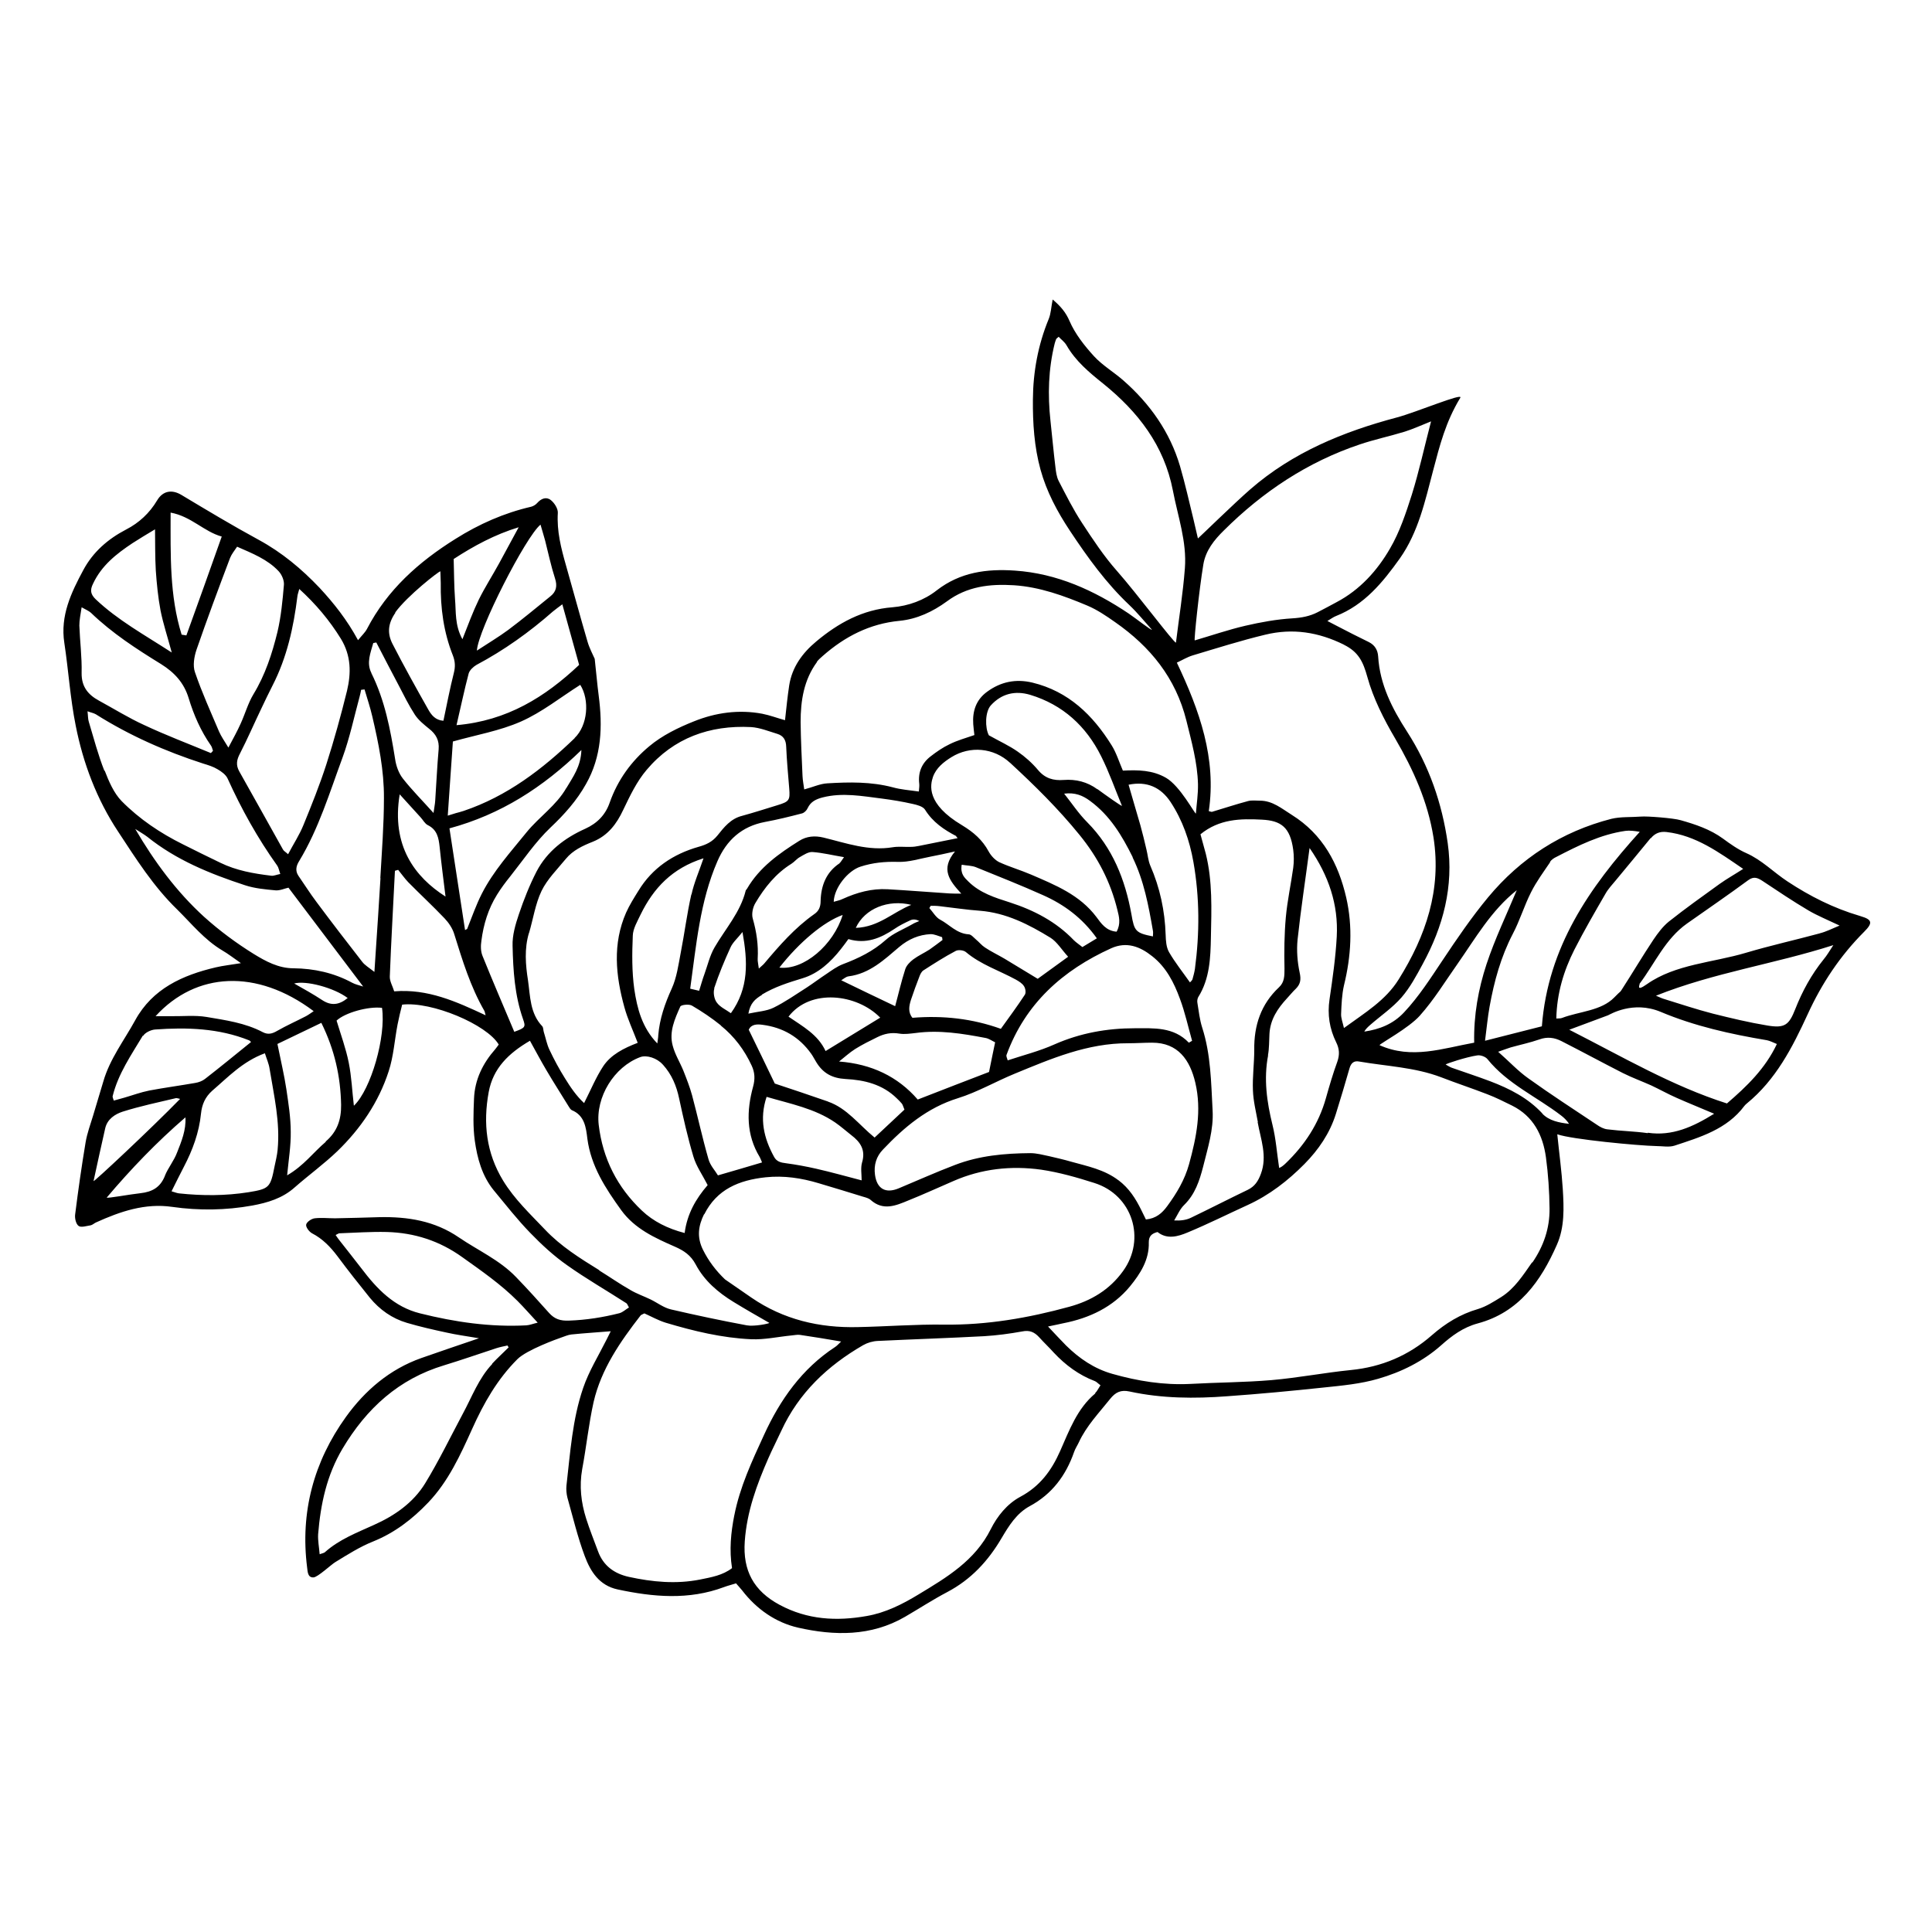 <?xml version="1.0" encoding="UTF-8"?>
<!-- Uploaded to: SVG Repo, www.svgrepo.com, Generator: SVG Repo Mixer Tools -->
<svg fill="#000000" width="800px" height="800px" version="1.1" viewBox="144 144 512 512" xmlns="http://www.w3.org/2000/svg">
 <path d="m636.79 386.7c-6.852-2.016-13.148-5.188-19.094-9.117-3.68-2.418-6.801-5.691-10.934-7.508-2.168-0.957-4.231-2.418-6.144-3.828-3.375-2.469-7.305-3.777-11.234-4.887-1.863-0.555-8.918-1.109-10.531-0.957-2.621 0.203-5.391 0-7.859 0.605-13.098 3.375-24.031 10.43-32.648 20.809-4.383 5.289-8.262 10.984-12.09 16.727-3.176 4.734-6.246 9.574-10.176 13.754-2.871 3.074-6.449 4.484-10.531 5.09 0.402-0.754 1.008-1.258 1.562-1.762 2.769-2.418 5.894-4.535 8.312-7.305 2.266-2.621 3.93-5.742 5.594-8.816 5.441-9.977 8.262-20.555 6.648-32.043-1.512-10.629-4.938-20.504-10.781-29.574-3.93-6.098-7.203-12.445-7.656-19.902-0.102-1.664-0.855-3.023-2.469-3.828-2.82-1.359-5.644-2.82-8.465-4.281-0.754-0.402-1.512-0.805-2.519-1.309 1.008-0.605 1.613-1.059 2.266-1.309 7.559-2.973 12.395-8.918 16.93-15.266 4.938-7.004 6.699-15.266 8.816-23.277 1.762-6.699 3.324-12.898 7.203-19.297 0.906-1.461-11.637 3.828-16.727 5.188-14.258 3.777-27.66 9.27-38.895 19.043-4.281 3.727-13.199 12.445-13.906 13.047-0.453-1.914-0.805-3.477-1.16-4.988-1.16-4.734-2.215-9.473-3.578-14.156-2.672-9.07-7.961-16.523-15.012-22.723-2.519-2.215-5.543-3.981-7.809-6.449-2.519-2.769-4.988-5.894-6.449-9.27-1.008-2.367-2.367-3.93-4.484-5.742-0.402 2.016-0.453 3.727-1.059 5.188-2.82 6.852-4.133 14.008-4.18 21.363-0.051 6.246 0.352 12.496 2.016 18.539 1.613 5.844 4.434 11.133 7.809 16.223 4.684 7.055 9.574 13.855 15.77 19.699 2.117 2.016 3.981 4.332 5.945 6.5-0.152 0.25-4.082-2.871-6.144-4.281-9.168-6.144-18.992-10.629-30.18-11.387-7.457-0.504-14.461 0.402-20.707 5.238-3.324 2.621-7.508 4.133-11.738 4.484-7.91 0.605-14.359 4.18-20.203 9.07-3.68 3.074-6.398 6.801-7.152 11.637-0.453 2.973-0.754 5.996-1.109 9.219-2.016-0.555-3.981-1.309-6.047-1.715-6.195-1.16-12.344-0.301-18.086 2.016-4.18 1.664-8.414 3.727-11.84 6.602-4.734 3.93-8.363 8.918-10.48 14.914-1.109 3.223-3.273 5.492-6.5 6.953-5.391 2.418-10.078 5.945-12.898 11.336-1.863 3.629-3.375 7.457-4.684 11.336-0.906 2.672-1.762 5.594-1.664 8.363 0.152 6.551 0.555 13.098 2.769 19.398 0.754 2.117 0.605 2.316-2.316 3.375-2.82-6.699-5.691-13.352-8.414-20.102-0.504-1.211-0.504-2.719-0.301-4.031 0.555-4.332 1.812-8.465 4.133-12.191 1.059-1.715 2.266-3.324 3.527-4.887 3.477-4.383 6.648-9.117 10.68-12.949 3.68-3.477 6.953-7.152 9.371-11.488 4.18-7.305 4.434-15.316 3.375-23.426-0.402-3.074-0.656-6.195-1.059-9.773-0.504-1.16-1.41-2.82-1.914-4.586-1.965-6.699-3.777-13.453-5.691-20.152-1.309-4.586-2.469-9.117-2.168-13.957 0.051-1.109-0.906-2.621-1.863-3.375-1.211-0.957-2.57-0.402-3.629 0.805-0.402 0.453-1.008 0.805-1.562 0.957-7.203 1.664-13.805 4.586-20.051 8.516-9.773 6.098-18.086 13.504-23.477 23.879-0.504 0.957-1.359 1.715-2.367 2.973-2.922-5.391-6.348-9.723-10.176-13.855-4.785-5.039-9.977-9.371-16.07-12.695-6.953-3.777-13.754-7.859-20.555-11.941-2.519-1.512-4.938-1.109-6.449 1.461-2.016 3.375-4.785 5.945-8.211 7.707-4.836 2.519-8.766 5.945-11.336 10.73-3.223 5.996-6.144 12.09-5.039 19.297 1.109 7.305 1.562 14.711 3.023 21.965 1.965 9.977 5.594 19.547 11.234 28.062 4.734 7.203 9.371 14.559 15.668 20.656 3.828 3.777 7.203 8.012 11.941 10.832 1.562 0.906 2.973 2.016 4.938 3.375-2.719 0.453-4.734 0.656-6.648 1.109-8.816 2.066-16.777 5.644-21.363 14.008-2.922 5.34-6.75 10.277-8.465 16.273-0.906 3.023-1.812 6.047-2.719 9.07-0.707 2.316-1.562 4.637-1.965 7.004-1.059 6.348-1.965 12.695-2.769 19.094-0.152 1.008 0.203 2.57 0.906 3.074 0.656 0.504 2.117 0 3.176-0.152 0.504-0.102 0.906-0.504 1.41-0.754 6.449-2.922 13.047-5.188 20.254-4.133 7.106 1.008 14.156 0.906 21.16-0.352 4.082-0.754 8.012-1.914 11.234-4.785 3.727-3.273 7.758-6.195 11.336-9.621 6.144-5.945 10.934-12.949 13.602-21.16 1.309-3.981 1.562-8.262 2.367-12.445 0.352-1.812 0.805-3.629 1.211-5.238 7.859-0.906 22.469 5.289 25.594 10.578-0.301 0.402-0.605 0.855-0.906 1.211-3.324 3.777-5.441 8.062-5.644 13.148-0.152 3.68-0.301 7.457 0.203 11.082 0.656 4.684 1.914 9.371 5.039 13.199 3.176 3.828 6.195 7.707 9.672 11.285 3.023 3.125 6.246 6.098 9.773 8.566 5.039 3.578 10.48 6.699 15.719 10.078 0.203 0.152 0.301 0.504 0.656 1.109-0.855 0.504-1.613 1.258-2.519 1.512-4.383 1.109-8.816 1.812-13.352 1.965-2.316 0.102-3.828-0.402-5.289-2.016-2.871-3.223-5.793-6.449-8.816-9.574-4.332-4.484-10.027-7.004-15.062-10.43-6.449-4.434-13.602-5.543-21.109-5.391-3.93 0.102-7.809 0.25-11.738 0.301-1.812 0-3.629-0.203-5.391 0-0.855 0.102-2.117 0.957-2.266 1.664-0.152 0.656 0.805 1.914 1.562 2.316 2.82 1.461 4.887 3.629 6.75 6.098 2.769 3.727 5.644 7.356 8.566 10.984 2.621 3.176 5.894 5.492 9.824 6.648 3.426 1.008 6.953 1.812 10.48 2.57 2.672 0.605 5.391 0.957 8.613 1.512-5.492 1.863-10.379 3.527-15.266 5.238-8.414 2.973-14.965 8.613-20 15.617-8.516 11.84-12.141 25.242-10.277 39.902 0.152 1.16 0.152 2.672 1.664 2.621 1.109 0 4.785-3.477 5.844-4.082 3.223-1.965 6.449-4.031 9.977-5.441 5.742-2.316 10.43-5.945 14.609-10.328 5.34-5.594 8.516-12.594 11.637-19.496 3.074-6.852 6.699-13.199 11.992-18.488 2.469-2.469 10.73-5.441 11.637-5.742s1.762-0.707 2.672-0.805c3.426-0.352 6.852-0.555 10.43-0.855-0.301 0.605-0.707 1.41-1.109 2.215-2.117 4.231-4.684 8.363-6.195 12.797-2.871 8.363-3.426 17.18-4.434 25.895-0.102 1.008 0 2.168 0.25 3.176 1.461 5.188 2.719 10.48 4.586 15.469 1.512 4.082 3.828 7.809 8.715 8.867 9.422 2.016 18.844 2.871 28.164-0.605 1.059-0.402 2.168-0.656 3.223-1.008 0.656 0.754 1.16 1.309 1.613 1.863 3.828 4.988 8.918 8.516 14.812 9.875 9.574 2.168 19.348 2.367 28.363-2.871 3.727-2.168 7.356-4.535 11.184-6.551 6.297-3.324 10.832-8.211 14.41-14.309 1.914-3.223 3.93-6.551 7.457-8.465 5.894-3.176 9.574-8.113 11.738-14.309 0.301-0.906 0.855-1.715 1.258-2.57 2.016-4.383 5.34-7.809 8.312-11.539 1.41-1.762 2.82-2.469 5.141-1.965 8.566 1.863 17.23 1.914 25.895 1.258 8.566-0.605 17.078-1.41 25.594-2.316 4.836-0.504 9.773-0.957 14.41-2.316 6.098-1.762 11.84-4.586 16.676-8.867 2.82-2.519 5.793-4.734 9.672-5.793 10.934-2.922 16.777-11.234 21.008-20.859 2.066-4.637 1.863-9.773 1.562-14.711-0.301-4.785-0.957-9.574-1.461-14.559 3.828 1.359 21.461 3.023 26.301 3.125 1.562 0 3.273 0.352 4.734-0.102 6.852-2.266 13.906-4.332 18.539-10.531 0.203-0.25 0.402-0.453 0.656-0.656 7.707-6.297 12.09-14.863 16.121-23.629 3.727-8.16 8.613-15.516 14.965-21.867 2.316-2.316 2.215-3.223-0.906-4.133zm-342.69-33.906c-2.672 4.684-7.203 7.656-10.531 11.738-4.231 5.238-8.816 10.277-11.891 16.324-1.512 2.973-2.621 6.195-3.879 9.32l-0.555 0.301c-1.359-8.867-2.719-17.785-4.133-26.953 13.602-3.68 24.738-10.832 34.965-20.758-0.152 4.434-2.266 7.152-3.981 10.078zm2.215-13.199c-8.566 8.262-17.938 15.418-29.422 19.297-0.707 0.25-1.41 0.402-2.117 0.605-0.504 0.152-1.008 0.301-2.117 0.656 0.504-7.106 0.906-13.453 1.359-19.648 6.246-1.762 12.445-2.82 18.035-5.289 5.594-2.469 10.531-6.449 15.719-9.723 2.519 3.981 2.016 10.73-1.512 14.105zm-3.273-35.367c1.512 5.441 2.922 10.578 4.434 15.973-9.02 8.516-19.094 14.812-32.496 15.973 1.16-4.938 2.066-9.32 3.223-13.703 0.25-0.855 1.211-1.762 2.066-2.266 7.305-3.879 14.008-8.664 20.254-14.156 0.707-0.605 1.461-1.109 2.519-1.914zm-5.793-21.16c0.402 1.461 0.855 2.82 1.211 4.18 0.855 3.375 1.562 6.75 2.621 10.027 0.656 2.016 0.352 3.527-1.258 4.785-3.68 2.973-7.356 6.047-11.133 8.867-2.519 1.863-5.238 3.477-8.312 5.492 0.301-5.441 12.949-30.23 16.879-33.402zm-5.793 0.656c-1.715 3.176-3.477 6.398-5.188 9.574-1.762 3.223-3.777 6.348-5.391 9.621-1.562 3.223-2.82 6.648-4.332 10.48-2.066-3.727-1.664-7.305-1.965-10.68-0.25-3.477-0.25-6.953-0.352-10.578 5.34-3.477 10.934-6.5 17.23-8.414zm-32.746 22.621c3.176-4.434 11.738-11.082 11.992-10.934 0 1.008 0.102 2.066 0.102 3.074-0.102 6.602 0.754 13.047 3.223 19.246 0.605 1.562 0.656 2.973 0.25 4.586-1.059 4.18-1.863 8.414-2.769 12.695-2.117-0.152-3.176-1.512-3.981-2.922-3.273-5.793-6.5-11.586-9.523-17.48-1.41-2.769-1.211-5.391 0.805-8.262zm13.301 75.219c-8.012-5.141-14.359-13.352-12.09-27.055l5.543 6.098c0.656 0.707 1.109 1.664 1.914 2.066 2.469 1.211 2.871 3.375 3.125 5.742 0.453 4.383 1.008 8.715 1.562 13.148zm-38.793-81.566c4.535 4.133 8.113 8.414 11.133 13.301 2.719 4.484 2.719 9.07 1.613 13.754-1.613 6.551-3.426 13.098-5.492 19.547-1.762 5.441-3.879 10.73-6.047 16.02-1.059 2.621-2.621 4.988-4.082 7.758-0.656-0.605-1.16-0.855-1.359-1.258-3.879-6.902-7.707-13.855-11.586-20.707-0.957-1.715-0.656-3.125 0.203-4.734 2.016-3.93 3.777-8.012 5.691-11.992 0.957-2.016 1.914-4.031 2.922-5.996 3.828-7.457 5.594-15.469 6.602-23.68 0.051-0.504 0.25-0.957 0.504-1.965zm-16.426-11.133c4.133 1.812 8.113 3.375 11.035 6.5 0.855 0.906 1.512 2.469 1.41 3.629-0.352 4.18-0.754 8.414-1.715 12.496-1.41 5.742-3.223 11.336-6.348 16.473-1.461 2.418-2.215 5.238-3.426 7.859-0.855 1.914-1.863 3.727-3.223 6.297-1.109-1.812-1.914-2.973-2.469-4.231-2.215-5.238-4.586-10.43-6.398-15.77-0.605-1.715-0.203-4.082 0.402-5.894 2.82-8.16 5.844-16.273 8.918-24.383 0.402-1.008 1.16-1.914 1.863-2.973zm-17.582-9.02c5.492 1.008 8.816 5.039 13.551 6.348-3.176 8.969-6.246 17.582-9.371 26.199l-1.258-0.203c-3.223-10.328-2.922-21.008-2.922-32.344zm-20.555 18.844c2.266-4.836 6.195-7.91 10.43-10.73 1.863-1.211 3.727-2.316 5.996-3.68 0.051 3.727 0 7.305 0.203 10.883 0.25 3.578 0.605 7.152 1.258 10.629 0.707 3.527 1.863 7.004 2.973 11.133-7.305-4.734-14.309-8.566-20.152-14.105-1.359-1.309-1.562-2.418-0.707-4.133zm-3.629 11.082c0-1.41 0.301-2.871 0.605-4.836 1.16 0.656 1.914 0.957 2.469 1.461 5.594 5.391 12.043 9.574 18.59 13.602 3.629 2.266 6.098 5.039 7.305 9.02 1.359 4.484 3.223 8.715 5.894 12.543 0.301 0.402 0.352 0.906 0.555 1.41l-0.555 0.605c-5.945-2.469-11.941-4.734-17.734-7.457-4.082-1.863-7.961-4.281-11.941-6.449-2.871-1.562-4.637-3.68-4.586-7.305 0.102-4.231-0.453-8.414-0.605-12.645zm6.648 38.543c-1.664-4.231-2.82-8.613-4.133-13-0.25-0.754-0.203-1.613-0.352-2.82 0.906 0.352 1.613 0.453 2.215 0.805 8.867 5.594 18.438 9.824 28.414 13.047 1.309 0.402 2.672 0.805 3.828 1.512 1.059 0.605 2.215 1.461 2.672 2.469 3.68 8.113 7.961 15.82 13.148 23.074 0.352 0.504 0.453 1.16 0.805 2.215-1.059 0.203-1.762 0.555-2.418 0.453-4.637-0.555-9.219-1.359-13.453-3.426-3.324-1.613-6.648-3.223-9.926-4.887-5.996-2.973-11.539-6.699-16.223-11.438-2.117-2.168-3.426-5.289-4.535-8.16zm26.449 38.691c-7.356-6.699-13.25-14.711-18.289-23.328 1.059 0.707 2.168 1.309 3.176 2.066 7.707 6.195 16.676 9.824 25.895 12.848 2.57 0.855 5.391 1.109 8.113 1.359 1.16 0.102 2.418-0.504 3.426-0.707 6.5 8.613 13 17.23 19.801 26.199-1.109-0.352-2.066-0.555-2.922-1.008-4.836-2.621-10.125-3.777-15.516-3.828-4.031 0-7.406-1.863-10.531-3.777-4.637-2.871-9.117-6.195-13.148-9.824zm38.039 21.461c-2.316 1.914-4.434 2.117-6.801 0.555s-4.836-2.922-7.406-4.383c3.125-0.855 10.531 1.109 14.156 3.828zm-9.07 3.527c-0.754 0.504-1.359 0.957-2.016 1.309-2.519 1.309-5.141 2.469-7.609 3.879-1.359 0.805-2.469 1.059-3.828 0.352-4.684-2.469-9.875-3.176-14.914-4.031-3.074-0.504-6.348-0.152-9.473-0.203h-4.031c10.73-11.738 26.801-12.645 41.867-1.359zm-45.191 6.551c0.555-0.906 2.066-1.613 3.176-1.715 8.465-0.605 16.879-0.352 24.938 2.871 0.25 0.102 0.453 0.402 0.504 0.453-4.18 3.375-8.16 6.648-12.191 9.773-0.707 0.555-1.664 0.906-2.57 1.059-4.031 0.707-8.16 1.258-12.191 2.016-2.266 0.453-4.434 1.258-6.699 1.914-0.855 0.25-1.762 0.504-2.719 0.754-0.152-0.555-0.352-0.906-0.301-1.16 1.461-5.945 4.938-10.934 8.012-16.07zm-13.098 38.391c1.008-4.637 2.016-9.27 3.074-13.906 0.555-2.469 2.621-3.777 4.637-4.434 4.637-1.461 9.422-2.469 14.105-3.578 0.25-0.051 0.605 0.102 1.109 0.203-7.656 7.859-23.074 22.27-22.922 21.766zm18.895-1.309c-1.211 3.023-3.324 4.231-6.5 4.586-2.82 0.301-8.715 1.41-8.918 1.16 6.398-7.559 13.25-14.711 20.859-21.262 0.203 3.375-1.059 6.398-2.215 9.32-0.805 2.168-2.367 4.031-3.223 6.144zm29.875-6.902c-0.152 1.461-0.504 2.922-0.805 4.332-1.109 5.691-1.41 5.996-6.953 6.902-6.098 0.957-12.191 0.957-18.34 0.301-0.504-0.051-1.008-0.25-2.016-0.555 1.211-2.418 2.215-4.484 3.273-6.5 2.316-4.434 4.031-9.07 4.535-14.105 0.25-2.418 1.109-4.383 2.973-6.047 4.231-3.629 8.062-7.758 13.957-9.926 0.453 1.461 1.059 2.769 1.258 4.18 1.16 7.106 2.82 14.105 2.117 21.363zm12.746-2.117c-3.273 2.769-5.844 6.348-10.227 8.867 0.402-4.18 1.008-7.859 0.957-11.488 0-3.777-0.605-7.559-1.16-11.336-0.555-3.727-1.461-7.457-2.367-11.992 3.828-1.863 7.707-3.68 11.637-5.594 3.527 7.152 5.09 14.207 5.238 21.715 0.051 3.981-1.059 7.152-4.082 9.723zm7.457-9.621c-0.453-3.777-0.605-7.656-1.359-11.387-0.754-3.777-2.117-7.457-3.223-11.133 2.266-2.117 8.465-3.828 12.043-3.375 1.109 7.609-2.922 21.562-7.406 25.895zm7.055-60.254c-0.402 6.75-0.855 13.504-1.309 20.254-0.102 1.258-0.152 2.469-0.301 4.586-1.461-1.16-2.519-1.762-3.223-2.672-4.082-5.238-8.113-10.48-12.09-15.82-1.715-2.266-3.223-4.684-4.836-7.004-0.906-1.359-0.555-2.672 0.203-3.879 5.188-8.566 8.062-18.137 11.488-27.406 1.914-5.238 3.074-10.781 4.535-16.172 0.152-0.605 0.301-1.211 0.402-1.812l0.906-0.102c0.707 2.418 1.512 4.785 2.066 7.203 1.664 7.106 3.125 14.309 3.074 21.613 0 7.055-0.555 14.105-0.957 21.16zm-2.418-54.41c-1.359-2.672-0.203-5.34 0.504-7.91l0.805-0.152c1.965 3.777 3.93 7.609 5.945 11.387 1.359 2.621 2.672 5.289 4.281 7.758 0.957 1.461 2.418 2.621 3.777 3.727 1.812 1.41 2.719 3.074 2.519 5.441-0.402 4.535-0.605 9.07-0.906 13.551-0.051 0.906-0.25 1.812-0.453 3.324-2.973-3.324-5.742-6.098-8.113-9.117-1.109-1.41-1.812-3.375-2.066-5.188-1.258-7.859-2.719-15.566-6.297-22.773zm6.047 84.387c-0.402-1.359-1.211-2.672-1.16-3.93 0.352-9.32 0.906-18.691 1.359-28.012l0.855-0.25c0.906 1.109 1.715 2.266 2.672 3.273 3.176 3.223 6.5 6.297 9.621 9.574 1.109 1.16 2.117 2.672 2.57 4.18 2.168 6.953 4.281 13.906 7.961 20.305 0.152 0.25 0.152 0.555 0.352 1.211-7.859-3.68-15.316-7.055-24.184-6.348zm25.996 98.746c-3.629 3.828-5.391 8.766-7.859 13.301-3.273 6.144-6.297 12.395-9.926 18.34-3.176 5.188-8.16 8.613-13.602 11.035-4.535 2.066-9.168 3.828-12.949 7.203-0.203 0.203-0.555 0.25-1.41 0.555-0.152-1.914-0.504-3.629-0.402-5.34 0.656-7.961 2.266-15.566 6.449-22.621 6.398-10.73 14.914-18.488 26.953-22.117 4.637-1.41 9.219-3.023 13.855-4.535 0.957-0.301 1.965-0.504 2.922-0.707l0.301 0.504c-1.461 1.461-2.973 2.82-4.383 4.332zm9.07-10.227c-9.574 0.504-18.941-0.855-28.215-3.176-6.902-1.715-11.438-6.5-15.516-11.891-1.965-2.57-4.031-5.141-5.996-7.656-0.25-0.301-0.453-0.656-0.855-1.211 0.504-0.25 0.707-0.402 0.906-0.453 4.231-0.152 8.465-0.453 12.645-0.352 7.305 0.203 13.957 2.316 20.051 6.699 5.09 3.629 10.176 7.152 14.609 11.586 1.715 1.715 3.273 3.527 5.34 5.742-1.309 0.301-2.117 0.656-2.973 0.707zm297.95-129.07c1.109-1.359 2.469-1.863 4.18-1.664 7.758 0.906 13.805 5.34 20.305 9.773-2.266 1.461-4.332 2.621-6.246 3.981-4.535 3.273-9.07 6.5-13.453 9.977-1.613 1.309-2.922 3.074-4.082 4.785-2.922 4.383-5.594 8.918-8.465 13.352-0.504 0.754 0 0-1.914 1.965-3.477 3.578-9.219 3.68-13.855 5.441-0.352 0.152-0.805 0.102-1.512 0.152 0.152-6.699 1.965-12.645 4.785-18.238 2.57-5.039 5.441-9.977 8.262-14.863 0.707-1.258 1.762-2.367 2.719-3.527 3.074-3.727 6.195-7.457 9.27-11.234zm-26.754 6.297c0.402-0.605 1.059-1.059 1.715-1.359 5.844-3.023 11.688-5.945 18.289-6.902 1.16-0.152 2.367 0 3.828 0.25-13.352 14.762-24.336 30.531-25.945 51.539-4.938 1.258-9.723 2.469-15.062 3.828 0.453-3.477 0.707-6.297 1.211-9.07 1.211-6.699 2.973-13.148 6.144-19.246 1.863-3.527 3.023-7.457 4.836-11.035 1.41-2.82 3.324-5.391 5.09-8.012zm-34.461 40.707c3.777-4.231 6.648-8.969 9.875-13.551 4.836-6.902 9.02-14.309 15.82-19.699-2.719 6.5-5.793 12.898-8.012 19.598-2.168 6.602-3.426 13.504-3.273 20.809-8.363 1.512-16.574 4.484-25.09 0.656 0.203-0.453 7.758-4.535 10.68-7.809zm-20.102-98.293c3.879 1.914 5.09 4.535 6.195 8.516 1.562 5.691 4.383 11.234 7.406 16.375 4.785 8.211 8.613 16.676 10.125 26.148 2.168 13.855-2.016 26.098-9.219 37.633-3.477 5.594-8.918 8.816-14.508 12.898-0.352-1.562-0.805-2.672-0.754-3.727 0.102-2.519 0.203-5.141 0.754-7.559 1.914-7.758 2.367-15.566 0.605-23.277-2.066-8.969-6.195-16.777-14.41-21.914-2.672-1.664-5.09-3.777-8.465-3.777-1.059 0-2.168-0.152-3.125 0.102-3.223 0.855-6.398 1.914-9.621 2.871-0.152 0-0.402-0.102-0.805-0.203 2.066-13.957-2.418-26.602-8.465-39.348 1.41-0.656 2.719-1.461 4.18-1.914 6.398-1.914 12.746-3.93 19.246-5.492 7.254-1.762 14.105-0.707 20.906 2.672zm-22.871 126.51c0.805 4.535 2.621 8.969 0.855 13.703-0.707 1.914-1.613 3.324-3.477 4.231-5.039 2.418-10.027 4.988-15.062 7.406-1.258 0.605-2.719 0.805-4.434 0.707 0.855-1.41 1.512-3.023 2.672-4.133 2.871-2.82 4.031-6.398 4.988-10.078 1.211-4.938 2.82-9.824 2.519-14.965-0.402-7.356-0.453-14.812-2.769-21.965-0.656-2.066-0.906-4.332-1.258-6.5-0.102-0.504 0-1.109 0.203-1.512 3.074-4.887 3.273-10.43 3.375-15.922 0.152-7.406 0.453-14.812-1.359-22.117-0.453-1.715-0.957-3.426-1.41-5.141 4.988-4.082 10.629-4.18 16.273-3.879 5.09 0.25 7.508 2.016 8.312 8.012 0.203 1.562 0.203 3.176 0 4.734-0.605 4.383-1.562 8.715-1.965 13.148-0.402 4.484-0.453 9.07-0.352 13.602 0 1.914 0 3.578-1.461 4.938-4.785 4.484-6.648 10.125-6.551 16.574 0 3.578-0.504 7.203-0.352 10.73 0.102 2.82 0.805 5.644 1.309 8.414zm-104.99 15.418c-4.082-1.059-8.012-2.168-11.992-3.074-2.672-0.605-5.391-1.109-8.062-1.461-1.359-0.152-2.469-0.453-3.125-1.715-2.672-4.887-3.93-9.977-1.965-15.871 6.348 1.863 12.746 3.074 18.188 6.801 1.461 1.008 2.82 2.215 4.231 3.324 2.469 1.863 3.879 3.981 2.871 7.305-0.402 1.41-0.102 3.074-0.102 4.684zm-8.816-20.859c-4.887-1.715-9.773-3.324-14.156-4.785-2.367-4.938-4.586-9.523-6.902-14.258 0.656-1.512 2.266-1.512 3.68-1.309 5.391 0.707 9.723 3.223 12.898 7.707 0.504 0.707 0.855 1.461 1.309 2.168 1.762 2.922 4.18 4.281 7.758 4.484 4.988 0.25 9.824 1.41 13.602 5.141 0.453 0.453 0.906 0.855 1.309 1.359 0.25 0.301 0.352 0.754 0.707 1.613-2.469 2.316-5.039 4.734-7.91 7.406-4.18-3.426-7.356-7.809-12.344-9.523zm-28.465-20.152c3.578 2.871 6.297 6.5 8.211 10.68 0.805 1.762 0.906 3.477 0.352 5.492-1.762 6.398-1.863 12.746 1.762 18.691 0.25 0.453 0.402 0.957 0.605 1.41-3.879 1.16-7.508 2.215-11.688 3.426-0.707-1.211-2.066-2.621-2.519-4.332-1.613-5.594-2.82-11.234-4.332-16.879-0.605-2.215-1.461-4.383-2.316-6.551-0.906-2.215-2.215-4.281-2.82-6.602-1.008-3.68 0.555-7.106 2.016-10.379 0.203-0.453 2.266-0.707 3.074-0.25 2.672 1.562 5.289 3.324 7.656 5.238zm-1.762-9.875c1.211-3.68 2.719-7.305 4.332-10.832 0.605-1.359 1.863-2.418 3.176-4.082 1.41 7.859 1.715 14.863-3.074 21.512-1.258-0.906-2.871-1.613-3.727-2.82-0.707-0.906-1.008-2.672-0.656-3.727zm65.496-25.09c-1.359 0-2.215 0-3.125-0.051-5.441-0.352-10.934-0.805-16.375-1.109-4.231-0.25-8.16 0.855-11.941 2.57-0.707 0.352-1.512 0.504-2.367 0.754 0.102-3.727 3.777-8.262 7.106-9.32 3.273-1.059 6.5-1.359 9.926-1.258 2.871 0.102 5.793-0.855 8.715-1.41 1.863-0.352 3.68-0.754 6.398-1.359-3.93 4.734-1.461 7.758 1.664 11.184zm4.938 4.535c6.953 0.555 12.949 3.629 18.691 7.152 1.762 1.109 2.973 3.176 4.684 5.039-2.973 2.168-5.543 4.031-8.062 5.844-2.973-1.812-5.894-3.578-8.816-5.34-1.715-1.008-3.527-1.863-5.188-2.973-0.855-0.555-1.512-1.41-2.316-2.066-0.656-0.555-1.309-1.41-2.016-1.41-3.125-0.203-5.039-2.57-7.508-3.879-1.16-0.605-1.914-2.016-2.871-3.074l0.352-0.605c0.805 0 1.562 0 2.367 0.102 3.578 0.402 7.106 0.957 10.68 1.211zm-4.785-12.191c1.359 0.25 2.621 0.203 3.727 0.656 5.945 2.418 11.941 4.785 17.785 7.406 5.543 2.469 10.379 5.996 14.258 11.438-1.258 0.754-2.418 1.461-3.828 2.316-0.805-0.656-1.613-1.16-2.266-1.812-4.734-4.938-10.578-7.961-16.977-10.027-3.93-1.258-7.859-2.469-10.934-5.492-1.059-1.059-2.215-2.016-1.812-4.484zm-31.992 30.633c0.555-0.301 1.211-0.957 1.965-1.059 5.594-0.707 9.473-4.434 13.453-7.809 2.469-2.066 5.188-3.223 8.312-3.375 1.008 0 2.016 0.504 3.023 0.805l0.102 0.754c-1.16 0.855-2.266 1.715-3.426 2.519-1.41 0.906-2.973 1.613-4.332 2.621-0.855 0.656-1.812 1.613-2.117 2.621-1.059 3.273-1.812 6.648-2.672 9.773-4.785-2.266-9.371-4.484-14.258-6.852zm10.379 9.875c-4.938 3.023-9.621 5.894-14.508 8.867-2.016-4.383-6.098-6.551-9.824-9.117 5.793-7.559 18.137-6.047 24.285 0.25zm8.211-29.875c-4.785 1.863-8.613 5.894-14.711 6.098 2.367-5.141 8.613-7.609 14.711-6.098zm-18.188 2.672c-2.418 7.91-10.277 14.711-16.777 13.957 5.289-6.75 11.738-12.141 16.777-13.957zm-0.805-13.703c-3.578 2.367-4.938 5.945-5.039 10.027 0 1.562-0.504 2.672-1.715 3.477-5.141 3.629-9.219 8.312-13.25 13.098-0.25 0.301-0.605 0.555-1.41 1.309-0.152-1.258-0.352-1.965-0.301-2.621 0.203-3.629-0.301-7.106-1.309-10.629-0.352-1.211 0-2.973 0.707-4.133 2.418-4.082 5.391-7.809 9.523-10.379 0.805-0.504 1.41-1.309 2.215-1.762 1.059-0.605 2.316-1.461 3.426-1.359 2.672 0.203 5.289 0.855 8.312 1.359-0.605 0.805-0.855 1.359-1.211 1.613zm-20.605 34.812c3.426-2.066 7.004-3.176 10.781-4.332 4.18-1.258 7.457-4.281 10.176-7.758 0.656-0.805 1.258-1.664 1.965-2.621 4.684 1.41 8.566-0.25 12.242-2.719 1.309-0.906 2.769-1.613 4.18-2.266 0.656-0.301 1.461-0.301 2.367 0.203-0.605 0.25-1.309 0.504-1.863 0.855-2.367 1.359-5.039 2.367-7.004 4.133-3.375 3.023-7.254 4.887-11.387 6.449-1.562 0.605-2.922 1.613-4.332 2.57-1.762 1.16-3.426 2.418-5.188 3.578-2.922 1.863-5.793 3.879-8.867 5.391-1.863 0.906-4.133 1.008-6.648 1.562 0.504-2.769 1.715-3.828 3.629-4.988zm20.453 17.734c1.41-1.109 2.769-2.367 4.281-3.324 1.863-1.16 3.879-2.168 5.844-3.125 1.812-0.906 3.68-1.309 5.793-0.957 1.41 0.25 2.973 0 4.383-0.152 6.246-0.855 12.395 0.152 18.488 1.309 0.906 0.152 1.715 0.754 2.57 1.16-0.504 2.469-1.008 4.785-1.613 7.859-5.894 2.266-12.191 4.684-18.895 7.305-5.289-6.098-12.242-9.422-20.859-10.078zm19.445-11.586c-1.211-1.461-0.906-3.125-0.402-4.734 0.707-2.117 1.461-4.18 2.266-6.246 0.203-0.555 0.555-1.258 1.008-1.562 2.82-1.812 5.644-3.629 8.613-5.188 0.656-0.352 2.066-0.203 2.672 0.301 3.93 3.324 8.816 4.887 13.25 7.305 0.805 0.453 1.715 1.008 2.168 1.762 0.402 0.605 0.555 1.762 0.203 2.266-2.016 3.074-4.18 5.996-6.348 9.02-7.559-2.719-15.316-3.578-23.426-2.922zm24.938 9.824c4.988-13.602 14.863-22.418 27.762-28.266 4.082-1.812 7.609-0.453 10.832 2.117 3.727 2.922 5.793 7.004 7.356 11.285 1.359 3.629 2.168 7.406 3.223 11.133l-0.855 0.504c-4.031-4.231-9.27-3.828-14.309-3.828-7.356 0-14.461 1.258-21.312 4.281-3.93 1.762-8.113 2.82-12.395 4.231-0.102-0.504-0.453-1.059-0.301-1.461zm48.617-19.195c-1.914-2.719-3.93-5.238-5.543-8.012-0.754-1.309-0.855-3.023-0.906-4.586-0.203-6.398-1.512-12.496-4.082-18.391-0.555-1.309-0.656-2.82-1.008-4.231-0.504-2.168-1.008-4.281-1.613-6.449-1.008-3.527-2.066-7.004-3.125-10.73 4.887-1.008 8.566 0.707 11.133 4.586 3.176 4.836 5.039 10.176 6.047 15.871 1.664 9.422 1.664 18.895 0.402 28.363-0.152 0.957-0.402 1.863-0.656 2.769-0.102 0.25-0.352 0.504-0.656 0.805zm-15.215-33.152c3.023 6.195 4.231 12.797 5.391 19.445 0.102 0.504 0 1.008 0 1.512-4.586-0.906-4.938-1.41-5.691-5.844-1.664-9.219-4.988-17.633-11.738-24.434-2.266-2.266-4.082-5.039-6.098-7.559 2.871-0.352 4.887 0.453 6.852 1.914 5.289 3.879 8.465 9.168 11.336 14.965zm-9.32-18.035c-2.672-1.965-5.691-2.719-8.969-2.469-2.672 0.203-4.887-0.402-6.75-2.621-1.562-1.863-3.426-3.527-5.391-4.887-2.215-1.562-4.684-2.672-7.656-4.332-1.059-2.016-1.008-6.195 0.504-7.91 2.871-3.176 6.5-3.981 10.43-2.82 8.664 2.621 14.863 8.312 18.844 16.324 2.117 4.231 3.68 8.715 5.492 13.098-0.203 0.102-4.434-2.922-6.5-4.434zm-23.176-7.055c6.5 5.996 12.797 12.191 18.438 19.145 4.887 5.996 8.211 12.445 10.027 19.852 0.453 1.812 0.957 3.68-0.203 5.793-2.82-0.203-4.133-2.266-5.34-3.879-4.434-5.894-10.883-8.465-17.281-11.234-2.82-1.211-5.793-2.066-8.516-3.324-1.109-0.555-2.168-1.715-2.769-2.82-1.664-3.074-3.981-5.09-7.055-6.953-9.574-5.691-8.414-10.68-7.707-12.797 0.855-2.418 2.871-3.981 4.887-5.238 4.938-3.074 11.234-2.519 15.566 1.512zm-14.258 19.598c0.25 0.152 0.402 0.453 0.402 0.402-3.324 0.656-6.801 1.359-10.277 2.066-0.707 0.152-1.461 0.25-2.215 0.25-1.562 0.051-3.223-0.152-4.734 0.102-6.398 1.059-12.344-1.109-18.34-2.57-2.316-0.555-4.484-0.352-6.398 0.855-5.391 3.375-10.578 7.055-13.855 12.695-0.102 0.203-0.301 0.301-0.352 0.504-1.41 5.742-5.391 10.125-8.262 15.062-1.258 2.168-1.812 4.684-2.672 7.055-0.504 1.359-0.906 2.82-1.41 4.434-0.906-0.203-1.664-0.402-2.367-0.555 1.613-11.586 2.57-23.074 7.203-33.754 2.418-5.594 6.449-9.27 12.594-10.43 3.273-0.605 6.551-1.41 9.824-2.266 0.605-0.152 1.258-0.805 1.512-1.41 0.805-1.715 2.215-2.367 3.93-2.82 5.289-1.359 10.531-0.352 15.77 0.301 2.719 0.352 5.441 0.805 8.113 1.41 1.16 0.25 2.719 0.656 3.273 1.512 2.066 3.324 5.039 5.34 8.363 7.055zm-70.18 15.316c-1.16 5.141-1.812 10.379-2.82 15.516-0.605 3.176-1.059 6.551-2.367 9.422-1.812 3.981-3.223 8.012-3.578 12.395 0 0.605-0.152 1.211-0.25 2.168-4.082-4.231-5.34-9.32-6.098-14.359-0.656-4.684-0.605-9.473-0.402-14.207 0.051-1.863 1.211-3.777 2.066-5.594 3.426-7.004 8.363-12.293 16.676-14.914-1.211 3.578-2.519 6.5-3.176 9.574zm-7.508 45.141c2.316 2.57 3.578 5.594 4.281 8.969 1.109 5.141 2.266 10.328 3.777 15.367 0.754 2.57 2.418 4.887 3.777 7.559-3.176 3.68-5.441 7.656-6.098 12.695-4.484-1.16-8.312-3.074-11.336-5.945-6.5-6.144-10.379-13.754-11.438-22.723-0.855-7.356 4.082-15.367 10.984-17.938 1.715-0.656 4.484 0.25 5.996 1.965zm10.934 39.648c3.324-6.648 9.219-9.07 16.273-9.824 4.836-0.504 9.473 0.203 14.008 1.562 3.93 1.16 7.859 2.367 11.789 3.578 0.707 0.203 1.512 0.402 2.016 0.855 3.324 2.973 6.699 1.512 9.977 0.152 4.031-1.613 7.961-3.426 11.941-5.141 7.457-3.273 15.316-4.133 23.277-3.023 4.785 0.707 9.523 2.066 14.105 3.527 10.078 3.176 13.754 14.812 7.609 23.328-3.578 4.988-8.516 7.91-14.258 9.473-10.832 2.973-21.867 4.887-33.199 4.734-7.609-0.102-15.215 0.504-22.824 0.656-10.176 0.25-19.699-1.965-28.215-7.809-2.367-1.613-4.684-3.223-7.004-4.836-2.418-2.316-4.332-4.836-5.844-7.859-1.664-3.375-1.211-6.348 0.301-9.422zm109.78-9.02c-3.777-2.871-8.211-3.727-12.543-4.938-1.914-0.555-3.879-1.008-5.844-1.461-1.664-0.352-3.324-0.805-4.988-0.805-6.801 0.051-13.551 0.656-19.949 3.125-5.039 1.914-9.977 4.133-14.914 6.195-3.477 1.461-5.793 0.152-6.297-3.578-0.352-2.57 0.352-4.887 2.117-6.699 5.644-5.945 11.738-11.082 19.852-13.602 5.188-1.613 10.027-4.434 15.062-6.5 9.672-3.981 19.297-8.113 30.078-8.062 2.117 0 4.231-0.152 6.348-0.152 6.852 0 10.027 4.586 11.438 10.629 1.715 7.356 0.301 14.41-1.664 21.562-1.16 4.18-3.273 7.707-5.793 11.133-1.359 1.863-2.973 3.273-5.644 3.527-0.402-0.805-0.805-1.664-1.211-2.469-1.512-3.074-3.223-5.793-6.098-7.961zm39.598-33.102c0.352-1.863 0.301-3.777 0.402-5.691 0.203-3.828 2.168-6.75 4.637-9.422 0.805-0.855 1.512-1.762 2.367-2.57 1.211-1.211 1.41-2.418 1.008-4.231-0.605-2.82-0.855-5.894-0.555-8.816 0.855-7.91 2.066-15.82 3.176-24.234 5.09 7.356 7.656 15.012 7.203 23.477-0.301 5.543-1.109 11.133-1.914 16.625-0.605 4.031 0 7.809 1.762 11.387 0.855 1.715 0.957 3.273 0.301 5.141-1.16 3.176-2.117 6.449-3.023 9.672-1.914 6.801-5.644 12.445-10.68 17.281-0.301 0.301-0.605 0.555-0.957 0.805-0.352 0.25-0.707 0.402-0.754 0.402-0.605-3.981-0.855-7.758-1.762-11.387-1.512-6.144-2.367-12.191-1.16-18.488zm-17.129-130.04c0.605-3.777 2.922-6.602 5.441-9.07 10.328-10.277 22.219-18.188 36.074-22.824 3.879-1.309 7.961-2.168 11.891-3.375 2.066-0.656 4.082-1.562 6.953-2.719-1.812 6.953-3.176 13.25-5.09 19.398-1.562 4.887-3.223 9.926-5.793 14.309-3.375 5.844-7.961 10.934-14.156 14.207-1.664 0.906-3.375 1.812-5.039 2.672-2.066 1.059-4.231 1.461-6.648 1.613-4.18 0.25-8.363 1.008-12.496 1.965-4.535 1.059-8.918 2.57-13.402 3.879-0.25 0.102 1.16-13.402 2.266-20.051zm-22.871 1.664c-3.477-3.93-6.398-8.363-9.27-12.746-2.316-3.527-4.231-7.356-6.195-11.133-0.555-1.109-0.707-2.418-0.855-3.68-0.504-4.082-0.855-8.16-1.309-12.242-0.754-6.902-0.555-13.703 1.109-20.453 0.102-0.402 0.25-0.805 0.402-1.211 0.102-0.152 0.301-0.301 0.656-0.605 0.707 0.754 1.562 1.359 2.066 2.215 2.418 4.231 5.996 7.203 9.773 10.227 9.168 7.406 16.121 16.324 18.438 28.312 1.309 6.852 3.727 13.551 3.176 20.605-0.504 6.602-1.562 13.148-2.367 19.699-0.656-0.051-10.328-13-15.668-19.043zm-79.551 24.082c0.453-0.605 1.008-1.059 1.562-1.562 5.844-5.141 12.445-8.566 20.402-9.32 4.586-0.453 8.766-2.418 12.496-5.141 5.34-3.981 11.387-4.684 17.785-4.281 6.852 0.453 13.199 2.769 19.445 5.391 2.621 1.109 4.988 2.719 7.356 4.383 9.32 6.5 16.07 14.762 18.895 26.098 1.359 5.543 2.922 11.035 3.074 16.828 0.051 2.621-0.352 5.188-0.555 7.809-0.352 0-4.18-7.305-7.91-9.473-3.578-2.066-7.406-2.117-11.438-1.914-1.008-2.316-1.715-4.684-2.973-6.699-4.988-8.012-11.438-14.309-21.008-16.625-4.434-1.059-8.414-0.203-11.992 2.418-2.922 2.117-3.93 5.141-3.68 8.613 0.051 0.957 0.203 1.863 0.301 2.871-2.316 0.805-4.535 1.41-6.551 2.418-1.812 0.855-3.477 2.016-5.039 3.223-2.367 1.812-3.375 4.281-3.023 7.254 0.051 0.504 0 1.008-0.102 2.066-2.469-0.352-4.734-0.504-6.902-1.109-5.742-1.512-11.539-1.41-17.332-1.059-1.965 0.102-3.828 1.008-6.144 1.613-0.152-1.211-0.402-2.367-0.453-3.578-0.203-4.734-0.453-9.473-0.504-14.258 0-5.691 0.855-11.184 4.332-15.922zm-76.277 71.895c1.109-3.727 1.664-7.707 3.324-11.184 1.512-3.125 4.18-5.742 6.449-8.516 1.863-2.266 4.484-3.477 7.152-4.535 3.981-1.613 6.297-4.684 8.062-8.465 1.762-3.68 3.578-7.508 6.195-10.578 7.152-8.465 16.727-11.891 27.66-11.336 2.367 0.152 4.684 1.109 7.004 1.812 1.613 0.504 2.266 1.664 2.316 3.375 0.152 3.68 0.504 7.406 0.805 11.082 0.25 3.125 0 3.477-3.125 4.434-3.125 0.957-6.246 1.965-9.371 2.82-3.023 0.754-4.785 3.023-6.551 5.238-1.359 1.664-2.973 2.418-4.988 2.973-6.699 1.914-12.242 5.594-15.922 11.637-1.16 1.863-2.367 3.777-3.273 5.793-3.629 8.262-2.769 16.727-0.453 25.09 0.855 3.125 2.266 6.098 3.527 9.422-3.68 1.41-7.106 3.125-9.168 6.246-1.914 2.922-3.273 6.246-5.039 9.723-2.066-1.914-3.629-4.231-5.09-6.602-1.512-2.418-2.871-4.938-4.082-7.508-0.707-1.461-1.008-3.176-1.512-4.734-0.152-0.504-0.102-1.16-0.402-1.512-3.273-3.426-3.176-7.961-3.777-12.141-0.656-4.133-1.008-8.414 0.25-12.594zm18.641 89.324c-5.141-3.176-10.227-6.348-14.41-10.781-3.93-4.133-8.062-8.012-11.082-12.949-4.484-7.356-5.34-15.215-3.828-23.477 1.16-6.297 5.238-10.277 10.934-13.602 1.512 2.719 2.871 5.289 4.332 7.758 1.914 3.273 3.981 6.449 5.945 9.672 0.203 0.352 0.504 0.805 0.805 0.957 3.426 1.41 3.777 4.637 4.133 7.559 0.957 7.305 4.836 13.199 8.969 18.941 3.578 4.938 8.918 7.356 14.207 9.672 2.418 1.059 4.231 2.266 5.543 4.734 2.266 4.281 5.894 7.406 10.027 9.926 3.125 1.914 6.297 3.727 9.473 5.543 0 0.203-4.031 1.008-5.945 0.656-6.75-1.258-13.453-2.672-20.152-4.231-1.914-0.453-3.578-1.762-5.34-2.621-1.762-0.855-3.68-1.512-5.391-2.519-2.82-1.613-5.492-3.477-8.262-5.188zm35.77 64.941c-0.906 4.586-1.359 9.168-0.605 14.008-2.469 1.914-5.492 2.418-8.465 3.023-6.348 1.258-12.645 0.656-18.895-0.707-3.828-0.855-6.75-2.922-8.16-6.801-1.059-2.871-2.215-5.742-3.125-8.613-1.359-4.281-1.863-8.613-1.059-13.148 1.109-5.894 1.715-11.941 3.023-17.785 2.016-8.715 7.055-15.973 12.445-22.922 0.152-0.203 0.555-0.301 1.008-0.555 1.812 0.805 3.68 1.863 5.644 2.469 7.406 2.215 14.914 4.031 22.672 4.383 3.527 0.152 7.106-0.656 10.68-1.008 0.754-0.051 1.512-0.25 2.215-0.152 3.527 0.504 7.055 1.109 10.934 1.762-0.656 0.605-1.059 1.109-1.613 1.461-8.766 5.742-14.559 13.957-18.844 23.328-3.176 6.902-6.398 13.805-7.859 21.312zm95.672-32.293c-4.836 4.031-6.902 9.824-9.32 15.266-2.316 5.238-5.391 9.371-10.578 12.141-3.477 1.863-6.098 5.141-7.809 8.566-4.18 8.363-11.688 12.797-19.195 17.332-4.231 2.57-8.715 4.836-13.703 5.691-7.961 1.41-15.668 1.008-23.074-2.973-6.852-3.68-9.773-9.07-9.219-16.828 0.555-7.859 3.176-15.012 6.297-22.117 1.059-2.418 2.266-4.734 3.375-7.152 4.637-10.078 12.293-17.281 21.715-22.723 1.16-0.656 2.57-1.059 3.879-1.109 9.371-0.453 18.793-0.754 28.164-1.258 3.375-0.203 6.75-0.656 10.078-1.258 1.965-0.402 3.223 0.152 4.484 1.512 1.258 1.41 2.672 2.719 3.93 4.133 3.074 3.273 6.602 5.894 10.832 7.508 0.453 0.152 0.805 0.605 1.512 1.109-0.605 0.906-0.906 1.613-1.41 2.066zm115.73-34.711c-2.367 3.375-4.586 6.902-8.16 9.168-1.965 1.211-3.981 2.519-6.144 3.176-4.684 1.359-8.613 3.777-12.242 6.953-6.144 5.391-13.301 8.414-21.461 9.219-7.055 0.707-14.008 2.066-21.059 2.672-7.152 0.605-14.359 0.605-21.512 1.008-7.055 0.352-13.906-0.754-20.656-2.672-4.785-1.359-8.766-4.082-12.242-7.508-1.461-1.461-2.871-3.023-4.785-5.039 1.762-0.352 2.871-0.605 4.031-0.855 6.953-1.359 13.148-4.281 17.684-9.773 2.719-3.324 5.141-7.055 4.988-11.688 0-1.562 0.707-2.316 2.316-2.719 2.519 2.016 5.391 1.211 8.012 0.102 5.34-2.215 10.578-4.836 15.871-7.254 5.742-2.621 10.68-6.449 15.062-10.883 3.727-3.777 6.699-8.113 8.312-13.25 1.258-4.031 2.469-8.062 3.629-12.141 0.402-1.359 1.16-2.016 2.519-1.762 7.254 1.258 14.762 1.512 21.766 4.18 4.031 1.562 8.16 2.922 12.191 4.484 2.266 0.855 4.434 1.965 6.602 3.023 5.644 2.82 8.16 7.809 8.969 13.703 0.605 4.484 0.906 9.07 0.957 13.602 0.051 5.188-1.562 9.926-4.535 14.258zm2.769-39.449c-3.879-4.18-8.715-6.602-13.855-8.566-3.324-1.258-6.75-2.367-10.176-3.578-0.555-0.203-1.059-0.555-1.613-0.855 0-0.203 5.543-2.016 8.363-2.418 0.855-0.152 2.215 0.352 2.719 1.008 5.289 6.551 13 9.926 19.496 14.914 0.805 0.605 1.512 1.309 2.117 2.215-2.621-0.301-5.289-0.805-7.106-2.719zm27.91 5.188c-3.527-0.504-7.106-0.555-10.68-1.008-1.008-0.102-2.016-0.656-2.871-1.258-6.047-4.031-12.191-8.012-18.086-12.242-2.719-1.914-5.039-4.434-8.012-7.055 1.309-0.453 2.316-0.855 3.324-1.16 2.519-0.707 5.141-1.258 7.609-2.117 2.066-0.754 3.981-0.504 5.844 0.453 5.441 2.769 10.832 5.691 16.273 8.465 2.418 1.211 5.039 2.168 7.508 3.273 2.266 1.059 4.484 2.316 6.801 3.324 3.176 1.41 6.348 2.672 9.875 4.18-5.594 3.477-11.082 5.996-17.582 5.039zm21.008-7.859c-14.559-4.637-27.66-12.344-41.816-19.547 3.828-1.41 7.055-2.621 10.277-3.828 0.504-0.203 6.602-3.981 13.957-0.906 8.969 3.777 18.488 5.894 28.113 7.508 0.805 0.152 1.562 0.555 2.672 1.008-3.074 6.5-7.91 11.184-13.25 15.77zm25.594-38.188c-3.223 3.981-5.644 8.414-7.508 13.148-1.664 4.231-2.769 5.141-7.356 4.383-4.887-0.805-9.723-1.965-14.559-3.176-4.281-1.109-8.516-2.519-12.746-3.828-0.555-0.152-1.109-0.402-2.266-0.906 15.418-6.144 31.285-8.363 47.004-13.402-1.059 1.613-1.715 2.769-2.57 3.777zm-1.008-6.902c-6.5 1.762-13.098 3.223-19.547 5.141-8.766 2.621-18.742 3.023-26.25 8.312-3.125 2.215-1.812 0.051-1.965-0.102 4.082-5.441 6.801-11.891 12.594-15.973 5.441-3.828 10.883-7.559 16.223-11.488 1.461-1.059 2.469-0.605 3.727 0.203 4.031 2.672 8.062 5.391 12.242 7.859 2.418 1.41 5.039 2.469 8.211 3.981-2.066 0.855-3.629 1.664-5.289 2.066z"/>
</svg>